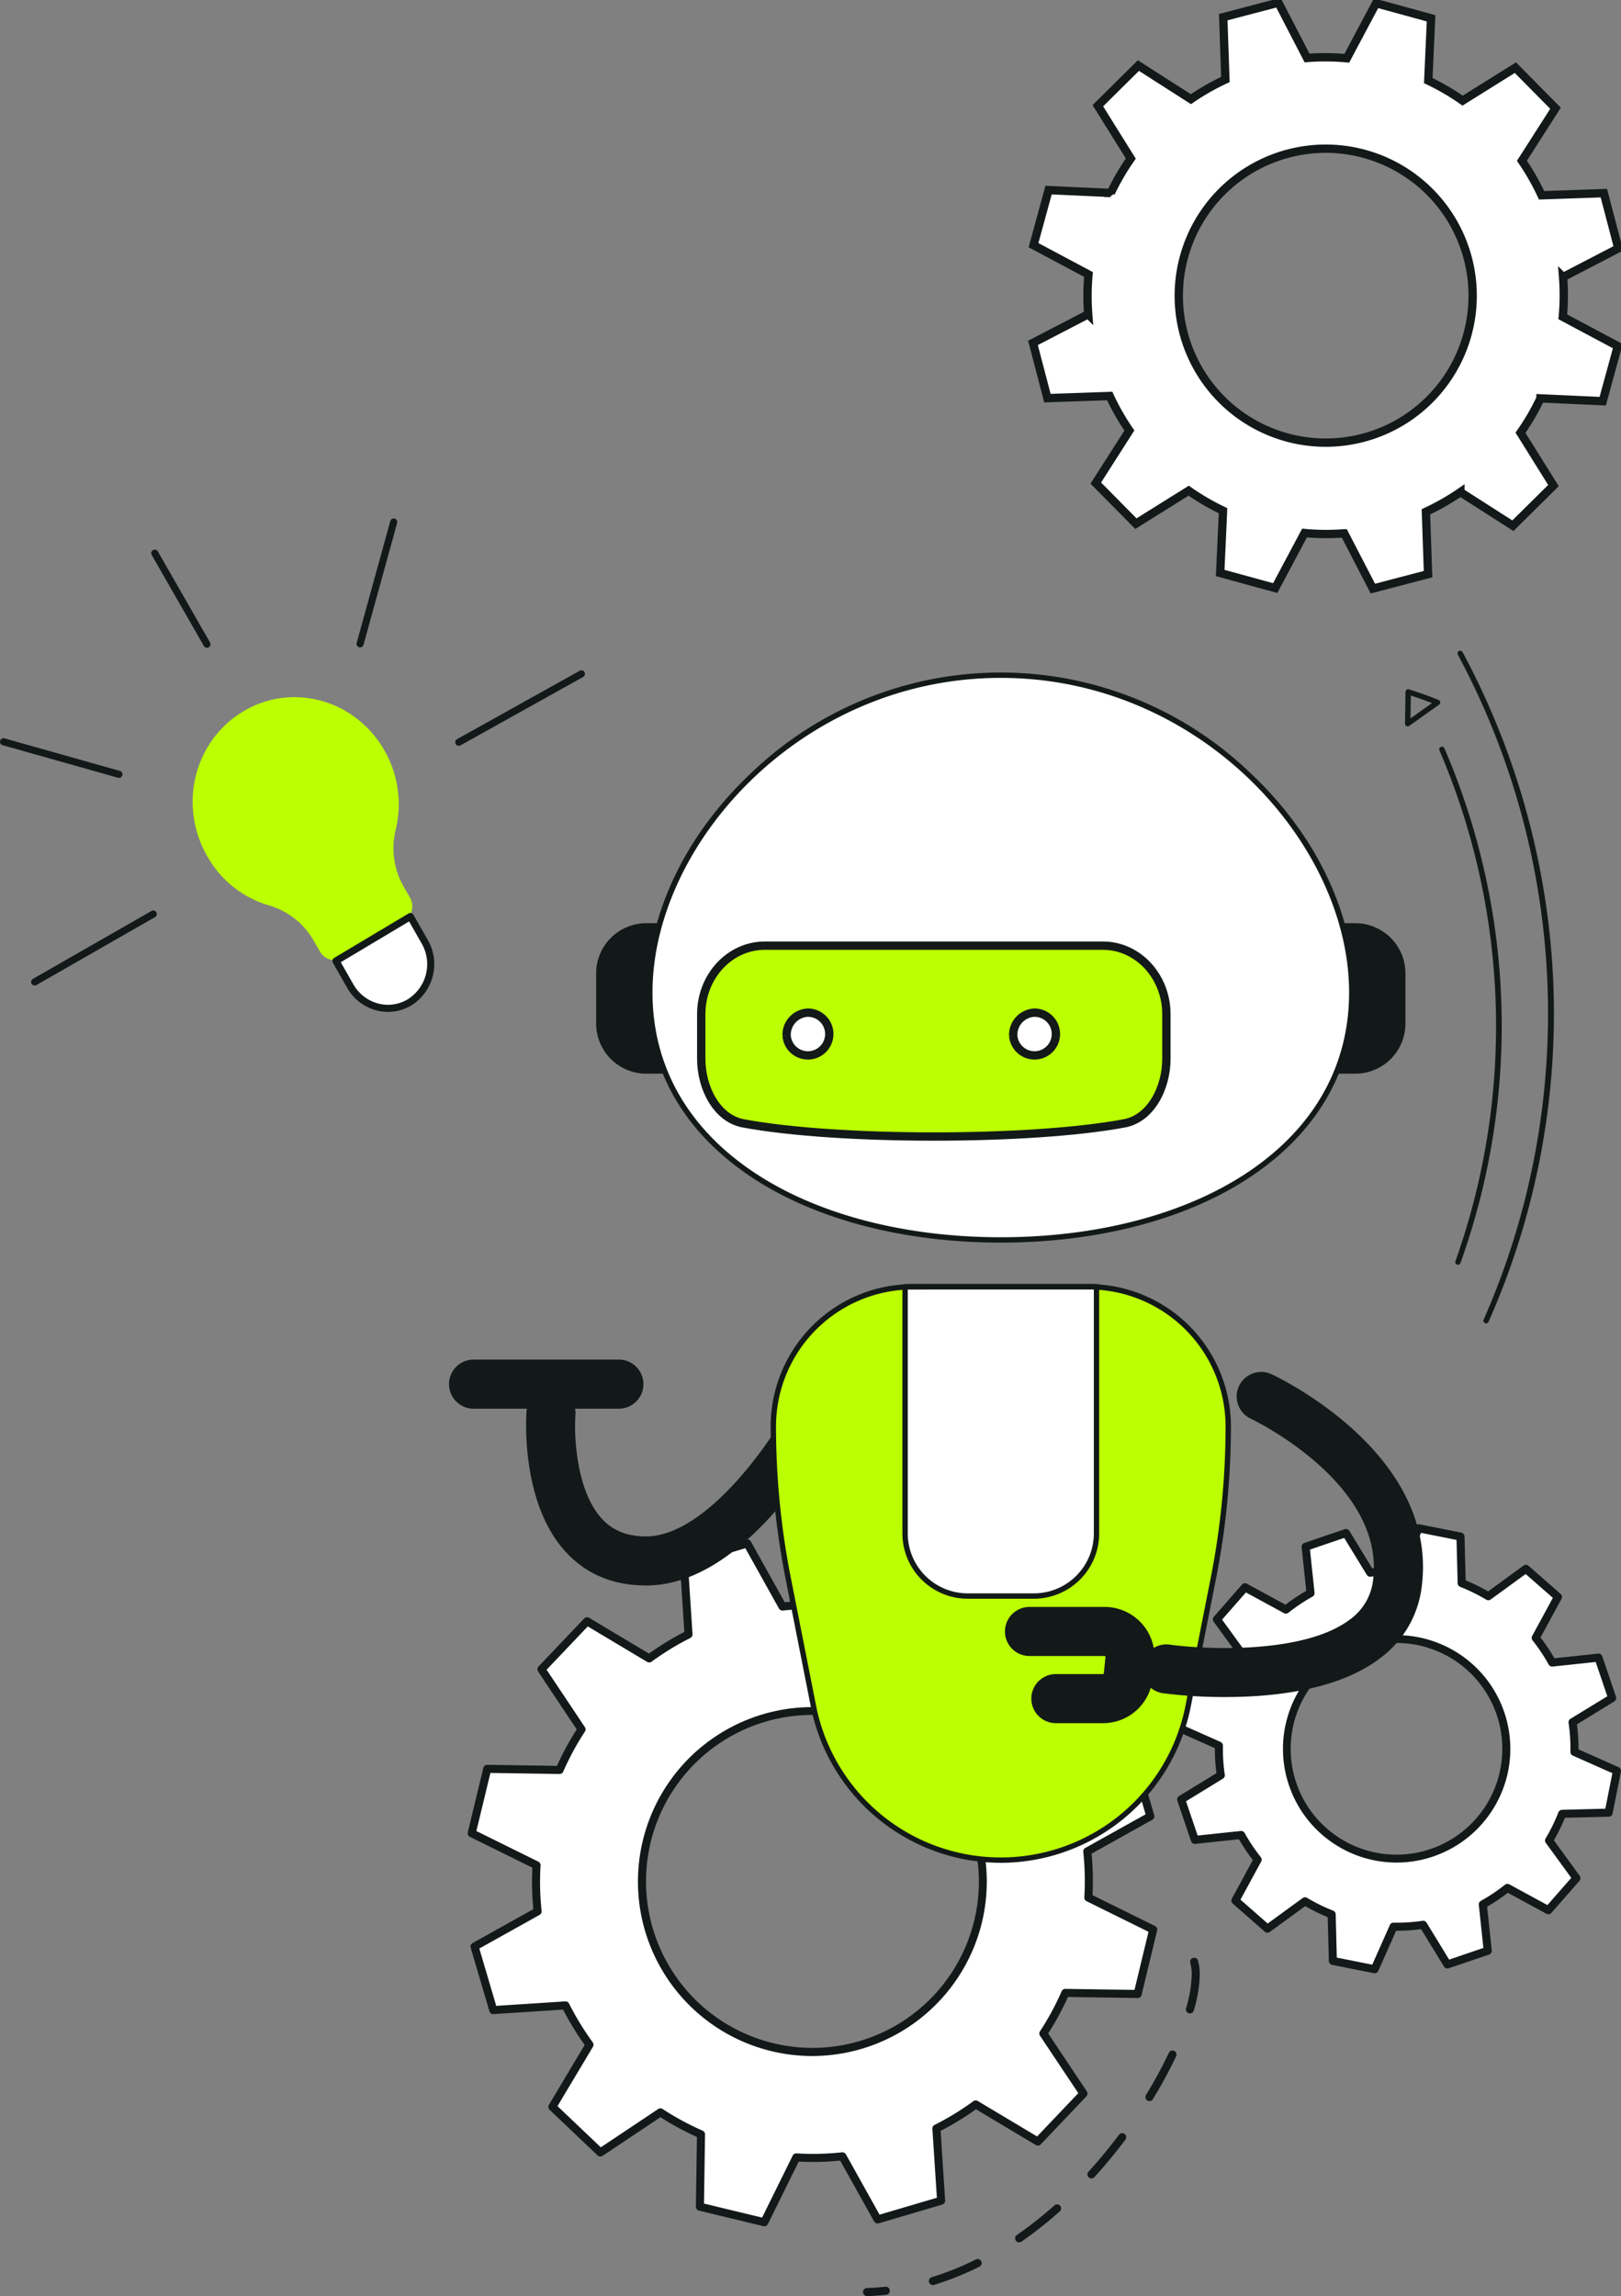 <svg id="Gruppe_37322" data-name="Gruppe 37322" xmlns="http://www.w3.org/2000/svg" xmlns:xlink="http://www.w3.org/1999/xlink" width="389.286" height="551.251" viewBox="0 0 389.286 551.251">
  <rect x="0" y="0" width="389.286" height="551.251" fill="#808080" stroke="none"/>
  <defs>
    <clipPath id="clip-path">
      <rect id="Rechteck_453" data-name="Rechteck 453" width="276.97" height="185.31" transform="translate(112.316 365.938)" fill="none"/>
    </clipPath>
    <clipPath id="clip-path-2">
      <rect id="Rechteck_454" data-name="Rechteck 454" width="389.285" height="551.251" fill="none"/>
    </clipPath>
  </defs>
  <g id="Gruppe_37319" data-name="Gruppe 37319">
    <g id="Gruppe_37318" data-name="Gruppe 37318" clip-path="url(#clip-path)">
      <path id="Pfad_25593" data-name="Pfad 25593" d="M261.366,455.575a65.867,65.867,0,0,0-.258-11.075l15.15-8.448-4.5-15.252-17.334,1.127a66.822,66.822,0,0,0-5.77-9.441l8.909-14.912-11.52-10.959-14.428,9.628a65.848,65.848,0,0,0-9.739-5.281l.259-17.365-15.456-3.729-7.69,15.575a65.867,65.867,0,0,0-11.075.258l-8.447-15.152-15.252,4.494,1.127,17.334a66.821,66.821,0,0,0-9.441,5.77l-14.912-8.9-10.959,11.52,9.63,14.428a65.846,65.846,0,0,0-5.281,9.739l-17.366-.26-3.73,15.458,15.572,7.689a65.878,65.878,0,0,0,.258,11.076l-15.15,8.45,4.5,15.251,17.334-1.127a66.821,66.821,0,0,0,5.77,9.441l-8.91,14.909,11.521,10.959,14.428-9.63a65.94,65.94,0,0,0,9.739,5.281l-.259,17.365,15.457,3.73,7.689-15.572a65.882,65.882,0,0,0,11.076-.258l8.447,15.15,15.252-4.5-1.128-17.335a66.822,66.822,0,0,0,9.441-5.77l14.913,8.909,10.959-11.521L250.563,488.2a65.755,65.755,0,0,0,5.281-9.739l17.366.26,3.73-15.457ZM234.9,461.3A40.934,40.934,0,1,1,204.711,411.9h0A40.933,40.933,0,0,1,234.9,461.3h0" fill="#fff"/>
      <path id="Pfad_25594" data-name="Pfad 25594" d="M183.543,534.49a.965.965,0,0,1-.227-.027l-15.457-3.73a.967.967,0,0,1-.741-.954l.25-16.727a67.082,67.082,0,0,1-8.755-4.747l-13.9,9.276a.967.967,0,0,1-1.2-.1l-11.522-10.959a.968.968,0,0,1-.163-1.2l8.582-14.366a67.911,67.911,0,0,1-5.186-8.485l-16.7,1.086a.962.962,0,0,1-.99-.692l-4.5-15.252a.966.966,0,0,1,.457-1.118l14.592-8.137a67.146,67.146,0,0,1-.23-9.957l-15-7.406a.968.968,0,0,1-.512-1.094l3.73-15.457a.952.952,0,0,1,.955-.74l16.727.25A67.079,67.079,0,0,1,138.5,415.2l-9.276-13.9a.967.967,0,0,1,.1-1.2l10.965-11.524a.968.968,0,0,1,1.2-.164l14.366,8.582a67.907,67.907,0,0,1,8.485-5.186l-1.086-16.7a.967.967,0,0,1,.692-.991l15.248-4.494a.967.967,0,0,1,1.122.455l8.136,14.593a67.011,67.011,0,0,1,9.957-.231l7.407-15a.968.968,0,0,1,1.094-.512l15.457,3.73a.969.969,0,0,1,.741.955l-.25,16.727a67.094,67.094,0,0,1,8.756,4.747l13.9-9.275a.967.967,0,0,1,1.2.1l11.521,10.959a.967.967,0,0,1,.164,1.2l-8.583,14.365A67.85,67.85,0,0,1,255,420.921l16.7-1.086a.962.962,0,0,1,.99.692l4.5,15.252a.966.966,0,0,1-.457,1.118l-14.592,8.137a67.143,67.143,0,0,1,.231,9.957l15,7.406a.968.968,0,0,1,.512,1.094l-3.73,15.457a.93.93,0,0,1-.955.74l-16.727-.25a67.093,67.093,0,0,1-4.747,8.756l9.276,13.9a.968.968,0,0,1-.1,1.2l-10.959,11.521a.967.967,0,0,1-1.2.164L234.378,506.4a67.854,67.854,0,0,1-8.486,5.186l1.086,16.7a.967.967,0,0,1-.692.991l-15.251,4.5a.968.968,0,0,1-1.119-.457l-8.143-14.594a67.131,67.131,0,0,1-9.956.231l-7.407,15a.967.967,0,0,1-.867.539m-14.479-5.456,13.952,3.365,7.349-14.879a.978.978,0,0,1,.925-.538,65.1,65.1,0,0,0,10.913-.254.965.965,0,0,1,.95.491l8.071,14.474,13.767-4.06-1.075-16.563a.968.968,0,0,1,.532-.927,65.869,65.869,0,0,0,9.3-5.686.968.968,0,0,1,1.067-.05l14.249,8.512,9.893-10.4-9.2-13.784a.967.967,0,0,1,0-1.069,65.076,65.076,0,0,0,5.2-9.6.967.967,0,0,1,.9-.578l16.591.248,3.368-13.954-14.877-7.342a.967.967,0,0,1-.537-.925,65.109,65.109,0,0,0-.255-10.913.967.967,0,0,1,.491-.95l14.478-8.07-4.06-13.768-16.567,1.076a.969.969,0,0,1-.927-.531,65.964,65.964,0,0,0-5.686-9.3.966.966,0,0,1-.05-1.067l8.513-14.248-10.4-9.893-13.784,9.2a.967.967,0,0,1-1.069,0,65.072,65.072,0,0,0-9.6-5.2.968.968,0,0,1-.578-.9l.249-16.592L207.2,370.989l-7.347,14.879a.955.955,0,0,1-.925.537,65.21,65.21,0,0,0-10.913.255.972.972,0,0,1-.95-.491L179,371.7l-13.768,4.06,1.078,16.567a.968.968,0,0,1-.531.927,65.97,65.97,0,0,0-9.3,5.687.968.968,0,0,1-1.067.05l-14.254-8.517-9.893,10.4,9.2,13.784a.966.966,0,0,1,0,1.069,65.167,65.167,0,0,0-5.2,9.6.934.934,0,0,1-.9.578l-16.591-.251L114.4,439.6l14.879,7.346a.967.967,0,0,1,.537.925,65.106,65.106,0,0,0,.254,10.913.967.967,0,0,1-.491.95l-14.468,8.072,4.06,13.768,16.563-1.077a.965.965,0,0,1,.927.531,66.112,66.112,0,0,0,5.686,9.3.968.968,0,0,1,.05,1.067l-8.512,14.249,10.4,9.893,13.784-9.2a.967.967,0,0,1,1.069,0,65.166,65.166,0,0,0,9.6,5.2.967.967,0,0,1,.578.9Zm26.125-35.424A41.886,41.886,0,1,1,235.8,461.586a41.962,41.962,0,0,1-40.609,32.026m-.073-81.89a39.969,39.969,0,1,0,38.851,49.346l.94.227-.94-.227a39.983,39.983,0,0,0-38.851-49.346" fill="#131919"/>
      <path id="Pfad_25595" data-name="Pfad 25595" d="M378.106,420.606a42.385,42.385,0,0,0-.456-7.118l9.52-5.829-3.291-9.693-11.113,1.178a43.037,43.037,0,0,0-3.957-5.922l5.336-9.825-7.693-6.748-9.022,6.572a42.317,42.317,0,0,0-6.4-3.143l-.288-11.177-10.034-2-4.538,10.222a42.317,42.317,0,0,0-7.112.456l-5.824-9.52-9.686,3.292,1.179,11.121a42.856,42.856,0,0,0-5.917,3.959l-9.82-5.341-6.743,7.7,6.568,9.029a42.3,42.3,0,0,0-3.14,6.4l-11.169.287-1.993,10.041,10.211,4.539a42.5,42.5,0,0,0,.456,7.118l-9.517,5.83,3.291,9.693,11.116-1.183a43.037,43.037,0,0,0,3.957,5.922l-5.336,9.826,7.693,6.748,9.022-6.572a42.406,42.406,0,0,0,6.4,3.142l.289,11.177,10.033,2,4.535-10.218a42.428,42.428,0,0,0,7.113-.456l5.827,9.524,9.685-3.292-1.183-11.126a42.854,42.854,0,0,0,5.918-3.958l9.819,5.341,6.743-7.7-6.568-9.029a42.3,42.3,0,0,0,3.14-6.4l11.169-.287,1.992-10.041Zm-16.861,4.374a25.994,25.994,0,1,1,.007-.033c0,.011-.005.022-.007.033" fill="#fff"/>
      <path id="Pfad_25596" data-name="Pfad 25596" d="M330.124,473.75a.925.925,0,0,1-.189-.019l-10.033-2a.967.967,0,0,1-.778-.923l-.276-10.536a43.566,43.566,0,0,1-5.392-2.647l-8.508,6.2a.968.968,0,0,1-1.208-.055l-7.692-6.751a.967.967,0,0,1-.212-1.189l5.033-9.267a44.222,44.222,0,0,1-3.334-4.99l-10.481,1.111a.964.964,0,0,1-1.018-.651l-3.288-9.695a.967.967,0,0,1,.41-1.136l8.975-5.5a43.63,43.63,0,0,1-.384-6l-9.629-4.28a.968.968,0,0,1-.556-1.072l1.993-10.041a.968.968,0,0,1,.924-.779l10.532-.27a43.662,43.662,0,0,1,2.646-5.4l-6.194-8.515a.968.968,0,0,1,.054-1.207l6.743-7.7a.97.97,0,0,1,1.191-.212l9.26,5.037a44.087,44.087,0,0,1,4.985-3.325l-1.112-10.488a.967.967,0,0,1,.651-1.018l9.686-3.294a.969.969,0,0,1,1.136.411l5.495,8.982a43.692,43.692,0,0,1,5.994-.383l4.276-9.634a.965.965,0,0,1,1.072-.556l10.034,2a.967.967,0,0,1,.778.923l.272,10.541a43.646,43.646,0,0,1,5.393,2.647l8.507-6.2a.969.969,0,0,1,1.208.055l7.693,6.748a.967.967,0,0,1,.212,1.189l-5.033,9.267a44.21,44.21,0,0,1,3.333,4.99l10.481-1.111a.962.962,0,0,1,1.018.651l3.291,9.693a.969.969,0,0,1-.41,1.136l-8.975,5.5a43.473,43.473,0,0,1,.384,6l9.629,4.281a.968.968,0,0,1,.556,1.072l-1.993,10.04a.968.968,0,0,1-.924.779l-10.533.271a43.513,43.513,0,0,1-2.645,5.4l6.194,8.515a.966.966,0,0,1-.054,1.206l-6.743,7.7a.966.966,0,0,1-1.19.212l-9.261-5.037a43.952,43.952,0,0,1-4.986,3.335l1.116,10.477a.967.967,0,0,1-.651,1.018l-9.686,3.292a.967.967,0,0,1-1.136-.411l-5.5-8.982a43.691,43.691,0,0,1-5.994.383l-4.276,9.635a.967.967,0,0,1-.883.575m-9.087-3.76,8.516,1.694,4.221-9.511a.948.948,0,0,1,.9-.575,41.444,41.444,0,0,0,6.95-.445.965.965,0,0,1,.97.451l5.423,8.864,8.221-2.8-1.1-10.352a.967.967,0,0,1,.493-.948,42.1,42.1,0,0,0,5.785-3.869.967.967,0,0,1,1.065-.093l9.139,4.971,5.723-6.534-6.113-8.4a.968.968,0,0,1-.047-1.067,41.578,41.578,0,0,0,3.068-6.257.969.969,0,0,1,.876-.615l10.4-.267,1.692-8.524-9.505-4.225a.969.969,0,0,1-.574-.9,41.5,41.5,0,0,0-.445-6.955.968.968,0,0,1,.451-.969L386,407.241l-2.794-8.229-10.343,1.1a.971.971,0,0,1-.948-.493,42.106,42.106,0,0,0-3.868-5.789.969.969,0,0,1-.093-1.064l4.968-9.146-6.53-5.728-8.4,6.116a.968.968,0,0,1-1.068.047,41.456,41.456,0,0,0-6.253-3.07.968.968,0,0,1-.614-.876l-.268-10.4-8.513-1.7-4.221,9.511a.951.951,0,0,1-.9.575,41.443,41.443,0,0,0-6.95.445.966.966,0,0,1-.969-.451l-5.423-8.864-8.222,2.8,1.1,10.352a.967.967,0,0,1-.493.948,42.012,42.012,0,0,0-5.784,3.87.967.967,0,0,1-1.065.093l-9.139-4.971-5.728,6.529,6.113,8.4a.965.965,0,0,1,.051,1.073,41.581,41.581,0,0,0-3.068,6.257.969.969,0,0,1-.876.615l-10.4.267-1.692,8.524,9.505,4.224a.966.966,0,0,1,.574.9,41.714,41.714,0,0,0,.445,6.955.968.968,0,0,1-.451.969l-8.858,5.426,2.794,8.228,10.344-1.1a.96.96,0,0,1,.948.493,42.194,42.194,0,0,0,3.867,5.789.967.967,0,0,1,.093,1.064l-4.967,9.146,6.53,5.728,8.4-6.116a.967.967,0,0,1,1.069-.047,41.681,41.681,0,0,0,6.252,3.07.968.968,0,0,1,.614.876Zm14.437-22.817a27.3,27.3,0,1,1,26.706-21.945,27.35,27.35,0,0,1-26.706,21.945m-.114-52.721a25.41,25.41,0,1,0,5,.494,25.409,25.409,0,0,0-5-.494" fill="#131919"/>
      <path id="Pfad_25597" data-name="Pfad 25597" d="M208.238,551.248a.967.967,0,0,1-.029-1.934c1.456-.045,2.931-.147,4.383-.3a.968.968,0,1,1,.207,1.924c-1.5.161-3.025.267-4.53.313h-.031m15.8-2.646a.967.967,0,0,1-.283-1.892,68.546,68.546,0,0,0,10.6-4.261.967.967,0,1,1,.865,1.73,70.481,70.481,0,0,1-10.9,4.381.969.969,0,0,1-.283.042m20.713-10.255a.967.967,0,0,1-.552-1.762,95.459,95.459,0,0,0,9.02-7.116.967.967,0,1,1,1.286,1.445,97.816,97.816,0,0,1-9.2,7.261.963.963,0,0,1-.55.172M262.117,523a.967.967,0,0,1-.715-1.619c2.555-2.8,5.025-5.791,7.34-8.879a.968.968,0,0,1,1.548,1.161c-2.353,3.137-4.862,6.172-7.458,9.021a.964.964,0,0,1-.715.316m13.921-18.56a.967.967,0,0,1-.824-1.472,107.643,107.643,0,0,0,5.486-10.122.967.967,0,0,1,1.749.826,109.323,109.323,0,0,1-5.584,10.3.968.968,0,0,1-.827.463m9.722-21.043a.969.969,0,0,1-.931-1.236v0a30.066,30.066,0,0,0,1.362-8.05,10.052,10.052,0,0,0-.351-2.841.967.967,0,1,1,1.853-.554,11.944,11.944,0,0,1,.433,3.4,31.931,31.931,0,0,1-1.438,8.586.968.968,0,0,1-.929.7" fill="#131919"/>
    </g>
  </g>
  <g id="Gruppe_37321" data-name="Gruppe 37321">
    <g id="Gruppe_37320" data-name="Gruppe 37320" clip-path="url(#clip-path-2)">
      <path id="Pfad_25598" data-name="Pfad 25598" d="M248.2,58.861l3.618-13.221,14.946.68a56.7,56.7,0,0,1,4.8-8.253l-7.913-12.685,9.739-9.64L286,23.81a57.573,57.573,0,0,1,8.281-4.724l-.516-14.967L307.014.644,313.89,13.92a56.748,56.748,0,0,1,9.544.069L330.463.772l13.212,3.62L343,19.349a56.728,56.728,0,0,1,8.249,4.812l12.676-7.919,9.633,9.746L365.491,38.6a57.609,57.609,0,0,1,4.721,8.286l14.955-.516,3.473,13.26-13.267,6.881a56.815,56.815,0,0,1-.068,9.55L388.512,83.1,384.895,96.32l-14.946-.68a56.788,56.788,0,0,1-4.8,8.253l7.913,12.685-9.739,9.64-12.607-8.068a57.478,57.478,0,0,1-8.281,4.724l.516,14.966L329.7,141.315l-6.876-13.276a56.632,56.632,0,0,1-9.543-.068l-7.036,13.216-13.212-3.62.679-14.956a56.771,56.771,0,0,1-8.247-4.807l-12.676,7.919-9.633-9.746,8.063-12.616a57.619,57.619,0,0,1-4.721-8.287l-14.956.516-3.473-13.26,13.267-6.881a56.822,56.822,0,0,1,.069-9.55Zm60.844,46.155a35.286,35.286,0,1,0-24.7-43.361l0,.006A35.261,35.261,0,0,0,309,105l.044.012" fill="#fff" stroke="#131919" stroke-width="2"/>
      <path id="Pfad_25599" data-name="Pfad 25599" d="M329.7,141.958a.639.639,0,0,0,.163-.021l13.25-3.475a.644.644,0,0,0,.48-.645l-.5-14.542a58.264,58.264,0,0,0,7.634-4.355l12.249,7.839a.644.644,0,0,0,.8-.085l9.738-9.64a.645.645,0,0,0,.093-.8l-7.691-12.322a57.632,57.632,0,0,0,4.428-7.61l14.52.661a.649.649,0,0,0,.65-.474l3.618-13.221a.643.643,0,0,0-.316-.738L375.982,75.7a57.668,57.668,0,0,0,.064-8.807L388.935,60.2a.643.643,0,0,0,.326-.735l-3.473-13.26a.65.65,0,0,0-.645-.48l-14.531.5a58.481,58.481,0,0,0-4.352-7.639L374.1,26.33a.644.644,0,0,0-.085-.8l-9.633-9.746a.645.645,0,0,0-.8-.093l-12.315,7.693a57.708,57.708,0,0,0-7.6-4.43l.66-14.531a.646.646,0,0,0-.473-.65L330.639.153a.645.645,0,0,0-.738.318l-6.829,12.841a57.576,57.576,0,0,0-8.8-.064L307.591.348a.645.645,0,0,0-.735-.327L293.606,3.5a.644.644,0,0,0-.48.645l.5,14.542a58.443,58.443,0,0,0-7.634,4.355L273.743,15.2a.644.644,0,0,0-.8.085L263.2,24.93a.645.645,0,0,0-.093.8L270.8,38.054a57.736,57.736,0,0,0-4.427,7.61L251.848,45a.65.65,0,0,0-.65.473L247.581,58.7a.645.645,0,0,0,.318.738l12.832,6.834a57.668,57.668,0,0,0-.064,8.807l-12.889,6.686a.645.645,0,0,0-.326.735l3.473,13.26a.642.642,0,0,0,.645.481l14.531-.5a58.442,58.442,0,0,0,4.352,7.64l-7.839,12.251a.644.644,0,0,0,.085.8l9.633,9.746a.643.643,0,0,0,.8.093l12.315-7.693a57.539,57.539,0,0,0,7.6,4.431l-.66,14.532a.644.644,0,0,0,.473.65l13.212,3.62a.641.641,0,0,0,.738-.318l6.83-12.841a57.575,57.575,0,0,0,8.8.064l6.681,12.9a.644.644,0,0,0,.572.348m12.589-4.611-12.254,3.214-6.64-12.819a.655.655,0,0,0-.622-.346,56.088,56.088,0,0,1-9.435-.067.655.655,0,0,0-.626.339l-6.783,12.758L293.7,137.082l.656-14.442a.644.644,0,0,0-.366-.61,56.248,56.248,0,0,1-8.154-4.752.643.643,0,0,0-.711-.019L272.889,124.9l-8.909-9.014,7.786-12.182a.645.645,0,0,0-.012-.711,56.961,56.961,0,0,1-4.668-8.194.638.638,0,0,0-.606-.372l-14.441.5-3.212-12.264,12.81-6.644a.642.642,0,0,0,.345-.622,56.289,56.289,0,0,1,.068-9.443.644.644,0,0,0-.339-.626l-12.753-6.792L252.3,46.313l14.432.656a.655.655,0,0,0,.61-.367,56.377,56.377,0,0,1,4.748-8.16.643.643,0,0,0,.02-.711L264.473,25.48l9.007-8.915,12.173,7.791a.643.643,0,0,0,.711-.011,56.915,56.915,0,0,1,8.188-4.671.645.645,0,0,0,.372-.606l-.5-14.452L306.678,1.4l6.639,12.819a.646.646,0,0,0,.622.346,56.194,56.194,0,0,1,9.435.068A.652.652,0,0,0,324,14.3L330.792,1.53l12.222,3.35-.655,14.442a.644.644,0,0,0,.366.611,56.321,56.321,0,0,1,8.153,4.751.643.643,0,0,0,.712.019l12.239-7.646,8.909,9.014-7.786,12.183a.645.645,0,0,0,.012.711,57.2,57.2,0,0,1,4.668,8.194.625.625,0,0,0,.606.372l14.441-.5,3.212,12.264-12.81,6.644a.644.644,0,0,0-.346.622A56.378,56.378,0,0,1,374.667,76a.644.644,0,0,0,.339.626l12.753,6.792-3.345,12.232L369.983,95a.648.648,0,0,0-.611.367,56.291,56.291,0,0,1-4.749,8.16.643.643,0,0,0-.02.711l7.641,12.249-9.007,8.916-12.173-7.791a.645.645,0,0,0-.712.011,56.921,56.921,0,0,1-8.188,4.672.645.645,0,0,0-.372.606ZM318.414,106.93a35.971,35.971,0,1,0-9.539-1.292,35.971,35.971,0,0,0,9.539,1.292M318.3,36.323a34.606,34.606,0,1,1-33.278,25.4,34.679,34.679,0,0,1,33.278-25.4" fill="#131919"/>
      <path id="Pfad_25600" data-name="Pfad 25600" d="M356.888,317.718a.645.645,0,0,0,.59-.386,182.325,182.325,0,0,0,15.534-81.792,184.221,184.221,0,0,0-21.758-78.947.644.644,0,1,0-1.167.545c.009.018.018.037.029.055A182.294,182.294,0,0,1,356.3,316.818a.644.644,0,0,0,.337.847.626.626,0,0,0,.252.053" fill="#131919"/>
      <path id="Pfad_25601" data-name="Pfad 25601" d="M350.132,303.641a.643.643,0,0,0,.607-.428,168.344,168.344,0,0,0-3.865-123.558.644.644,0,1,0-1.185.505,167.982,167.982,0,0,1,3.834,122.62.645.645,0,0,0,.606.86" fill="#131919"/>
      <path id="Pfad_25602" data-name="Pfad 25602" d="M338.057,174.389a.646.646,0,0,0,.373-.119l7.175-5.1a.644.644,0,0,0-.128-1.12c-3.434-1.41-7.06-2.54-7.1-2.551a.643.643,0,0,0-.806.424.618.618,0,0,0-.029.176l-.133,7.63a.644.644,0,0,0,.633.655h.011m5.84-5.583-5.174,3.676.1-5.489c1.066.349,3.034,1.014,5.078,1.812" fill="#131919"/>
      <path id="Pfad_25603" data-name="Pfad 25603" d="M155.1,380.65h.1c10.327-.031,20.953-6.248,31.584-18.481a113.848,113.848,0,0,0,12.392-17.412,5.892,5.892,0,0,0-10.3-5.724c-4.621,8.287-19.68,29.791-33.71,29.832H155.1c-4.45,0-7.89-1.373-10.516-4.2-6.284-6.762-6.744-20.274-6.391-24.91a5.892,5.892,0,1,0-11.75-.9c-.068.891-1.535,21.945,9.51,33.828,4.909,5.282,11.35,7.96,19.145,7.96" fill="#131919"/>
      <path id="Pfad_25604" data-name="Pfad 25604" d="M113.726,338.2h34.9a5.892,5.892,0,0,0,0-11.784h-34.9a5.892,5.892,0,0,0,0,11.784" fill="#131919"/>
      <path id="Pfad_25605" data-name="Pfad 25605" d="M155.2,257.13h6.485V222.288H155.2a11.392,11.392,0,0,0-11.392,11.392v12.058A11.392,11.392,0,0,0,155.2,257.13Z" fill="#131919"/>
      <path id="Pfad_25606" data-name="Pfad 25606" d="M155.2,257.774h6.485a.644.644,0,0,0,.644-.644V222.288a.644.644,0,0,0-.644-.644H155.2a12.049,12.049,0,0,0-12.036,12.036v12.062A12.048,12.048,0,0,0,155.2,257.774m5.841-1.288H155.2a10.76,10.76,0,0,1-10.752-10.744V233.68A10.76,10.76,0,0,1,155.2,222.932h5.841Z" fill="#131919"/>
      <path id="Pfad_25607" data-name="Pfad 25607" d="M325.486,257.13H319V222.288h6.485a11.392,11.392,0,0,1,11.392,11.392v12.058A11.392,11.392,0,0,1,325.486,257.13Z" fill="#131919"/>
      <path id="Pfad_25608" data-name="Pfad 25608" d="M319,257.774h6.485a12.048,12.048,0,0,0,12.036-12.032V233.68a12.05,12.05,0,0,0-12.036-12.038H319a.644.644,0,0,0-.644.644v34.842a.644.644,0,0,0,.644.644m6.485-34.842a10.761,10.761,0,0,1,10.748,10.748v12.064a10.761,10.761,0,0,1-10.748,10.748h-5.841V222.932Z" fill="#131919"/>
      <path id="Pfad_25609" data-name="Pfad 25609" d="M324.632,238.27c0-37.44-37.738-76.167-84.29-76.167s-84.29,38.728-84.29,76.167,37.738,59.413,84.29,59.413,84.29-21.973,84.29-59.413" fill="#fff"/>
      <path id="Pfad_25610" data-name="Pfad 25610" d="M240.342,298.328c23.413,0,44.707-5.6,59.959-15.775,16.338-10.9,24.974-26.209,24.974-44.282,0-18.529-9.072-37.7-24.891-52.592a86.539,86.539,0,0,0-120.087,0c-15.818,14.894-24.891,34.063-24.891,52.592,0,18.073,8.636,33.385,24.974,44.282,15.256,10.175,36.549,15.775,59.962,15.775m0-135.58c47.874,0,83.646,39.873,83.646,75.523,0,17.622-8.438,32.564-24.4,43.211-15.043,10.033-36.083,15.559-59.245,15.559s-44.2-5.525-59.245-15.559c-15.964-10.646-24.4-25.589-24.4-43.211,0-35.65,35.772-75.523,83.646-75.523" fill="#131919"/>
      <path id="Pfad_25611" data-name="Pfad 25611" d="M219.229,308.931h42.226a33.51,33.51,0,0,1,33.511,33.511,187.988,187.988,0,0,1-3.561,36.421l-6.071,30.744a45.86,45.86,0,0,1-89.983,0L189.28,378.86a187.987,187.987,0,0,1-3.562-36.421,33.51,33.51,0,0,1,33.511-33.511" fill="#bbff02"/>
      <path id="Pfad_25612" data-name="Pfad 25612" d="M240.342,447.23a46.608,46.608,0,0,0,45.623-37.5l6.071-30.746a189.112,189.112,0,0,0,3.574-36.546,34.194,34.194,0,0,0-34.155-34.155H219.229a34.193,34.193,0,0,0-34.155,34.155,189.11,189.11,0,0,0,3.573,36.546l6.071,30.746a46.611,46.611,0,0,0,45.624,37.5m21.113-137.654a32.9,32.9,0,0,1,32.867,32.867,187.765,187.765,0,0,1-3.549,36.3L284.7,409.489a45.217,45.217,0,0,1-88.72,0l-6.071-30.746a187.766,187.766,0,0,1-3.549-36.3,32.9,32.9,0,0,1,32.867-32.867Z" fill="#131919"/>
      <path id="Pfad_25613" data-name="Pfad 25613" d="M232.387,383.18H248.3a15.03,15.03,0,0,0,15.03-15.03V308.931H217.354V368.15a15.03,15.03,0,0,0,15.03,15.03" fill="#fff"/>
      <path id="Pfad_25614" data-name="Pfad 25614" d="M232.387,383.824H248.3A15.693,15.693,0,0,0,263.97,368.15V308.931a.644.644,0,0,0-.644-.644H217.357a.644.644,0,0,0-.644.644V368.15a15.693,15.693,0,0,0,15.674,15.674m30.3-74.25V368.15A14.4,14.4,0,0,1,248.3,382.536H232.387A14.4,14.4,0,0,1,218,368.15V309.576Z" fill="#131919"/>
      <path id="Pfad_25615" data-name="Pfad 25615" d="M217.357,309.576h45.966a.644.644,0,0,0,.01-1.288h-45.98a.644.644,0,0,0,0,1.288" fill="#131919"/>
      <path id="Pfad_25616" data-name="Pfad 25616" d="M183.673,227.034h81.169c8.432,0,15.268,7.366,15.268,16.452V254.22c0,6.93-3.7,14.274-10.078,15.473-22.494,4.226-69.055,4.226-91.549,0-6.379-1.2-10.078-8.543-10.078-15.473V243.486c0-9.086,6.836-16.452,15.268-16.452" fill="#bbff02"/>
      <path id="Pfad_25617" data-name="Pfad 25617" d="M183.673,227.034h81.169c8.432,0,15.268,7.366,15.268,16.452V254.22c0,6.93-3.7,14.274-10.078,15.473-22.494,4.226-69.055,4.226-91.549,0-6.379-1.2-10.078-8.543-10.078-15.473V243.486c0-9.086,6.836-16.452,15.268-16.452" fill="none" stroke="#131919" stroke-width="2"/>
      <path id="Pfad_25618" data-name="Pfad 25618" d="M243.33,248.635a5.129,5.129,0,1,0,5.115-5.512,5.325,5.325,0,0,0-5.115,5.512" fill="#fff"/>
      <path id="Pfad_25619" data-name="Pfad 25619" d="M243.33,248.635a5.129,5.129,0,1,0,5.115-5.512,5.325,5.325,0,0,0-5.115,5.512" fill="none" stroke="#131919" stroke-width="2"/>
      <path id="Pfad_25620" data-name="Pfad 25620" d="M188.908,248.635a5.13,5.13,0,1,0,5.115-5.512,5.325,5.325,0,0,0-5.115,5.512" fill="#fff"/>
      <path id="Pfad_25621" data-name="Pfad 25621" d="M188.908,248.635a5.13,5.13,0,1,0,5.115-5.512,5.325,5.325,0,0,0-5.115,5.512" fill="none" stroke="#131919" stroke-width="2"/>
      <path id="Pfad_25622" data-name="Pfad 25622" d="M294.256,407.43c11.544,0,27.163-1.644,37.175-9.319a25.073,25.073,0,0,0,10.019-17.36c3.94-31.855-34.5-50.089-36.14-50.85a5.893,5.893,0,0,0-4.97,10.686c.324.151,32.3,15.392,29.414,38.718a13.5,13.5,0,0,1-5.493,9.455c-11.008,8.439-35.011,7.254-43.331,6.085a5.892,5.892,0,1,0-1.639,11.67,116.824,116.824,0,0,0,14.966.917" fill="#131919"/>
      <path id="Pfad_25623" data-name="Pfad 25623" d="M253.57,413.7h11.316a11.945,11.945,0,0,0,11.923-10.791l.394-3.937a11.984,11.984,0,0,0-10.731-13.116q-.6-.059-1.193-.059H247.234a5.892,5.892,0,1,0,0,11.784h18.049a.2.2,0,0,1,.2.2v.019l-.394,3.938a.2.2,0,0,1-.2.179H253.57a5.892,5.892,0,1,0,0,11.784" fill="#131919"/>
      <path id="Pfad_25624" data-name="Pfad 25624" d="M92.3,180.131c-7.073-12.384-22.619-16.509-34.445-8.99-11.53,7.332-15.021,22.7-7.9,34.747a25.036,25.036,0,0,0,14.6,11.471,18.285,18.285,0,0,1,10.81,8.527l1.418,2.483A4.133,4.133,0,0,0,82.4,230l.1-.055,14.46-8.636a4.331,4.331,0,0,0,1.463-5.86L97,212.976a18.57,18.57,0,0,1-2-13.628A26.01,26.01,0,0,0,92.3,180.13" fill="#bf0"/>
      <path id="Pfad_25625" data-name="Pfad 25625" d="M98.337,240.655a10.3,10.3,0,0,1-14.091-3.69c-.046-.078-.09-.157-.134-.236l-3.434-6.013,17.871-10.669,3.434,6.013a10.788,10.788,0,0,1-3.645,14.6" fill="#fff"/>
      <path id="Pfad_25626" data-name="Pfad 25626" d="M93.187,242.937a11.084,11.084,0,0,1-2.808-.365,11.355,11.355,0,0,1-7.006-5.421l-3.434-6.013a.851.851,0,0,1,.3-1.154l17.869-10.672a.852.852,0,0,1,1.168.294l.009.015,3.434,6.013a11.657,11.657,0,0,1-3.948,15.751,10.856,10.856,0,0,1-5.587,1.552M81.833,231.018l3.019,5.287a9.66,9.66,0,0,0,5.959,4.618,9.182,9.182,0,0,0,7.09-1,9.944,9.944,0,0,0,3.342-13.443l-3-5.259Z" fill="#131919"/>
      <path id="Pfad_25627" data-name="Pfad 25627" d="M49.7,155.519a.852.852,0,0,1-.74-.428l-12.53-21.857a.852.852,0,0,1,1.479-.847l12.527,21.856a.852.852,0,0,1-.738,1.276" fill="#131919"/>
      <path id="Pfad_25628" data-name="Pfad 25628" d="M8.333,236.6a.852.852,0,0,1-.425-1.591L36.387,218.7a.852.852,0,1,1,.847,1.479L8.755,236.487a.844.844,0,0,1-.422.113" fill="#131919"/>
      <path id="Pfad_25629" data-name="Pfad 25629" d="M110.181,179.058a.852.852,0,0,1-.416-1.6l29.453-16.427a.852.852,0,0,1,.83,1.488L110.6,178.946a.844.844,0,0,1-.414.108" fill="#131919"/>
      <path id="Pfad_25630" data-name="Pfad 25630" d="M28.558,186.754a.872.872,0,0,1-.232-.032L.621,178.908a.852.852,0,0,1,.463-1.64l27.7,7.814a.852.852,0,0,1-.231,1.672" fill="#131919"/>
      <path id="Pfad_25631" data-name="Pfad 25631" d="M86.48,155.427a.853.853,0,0,1-.853-.852.821.821,0,0,1,.032-.231l8.082-29.274a.852.852,0,0,1,1.641.454L87.3,154.8a.85.85,0,0,1-.821.625" fill="#131919"/>
    </g>
  </g>
</svg>
